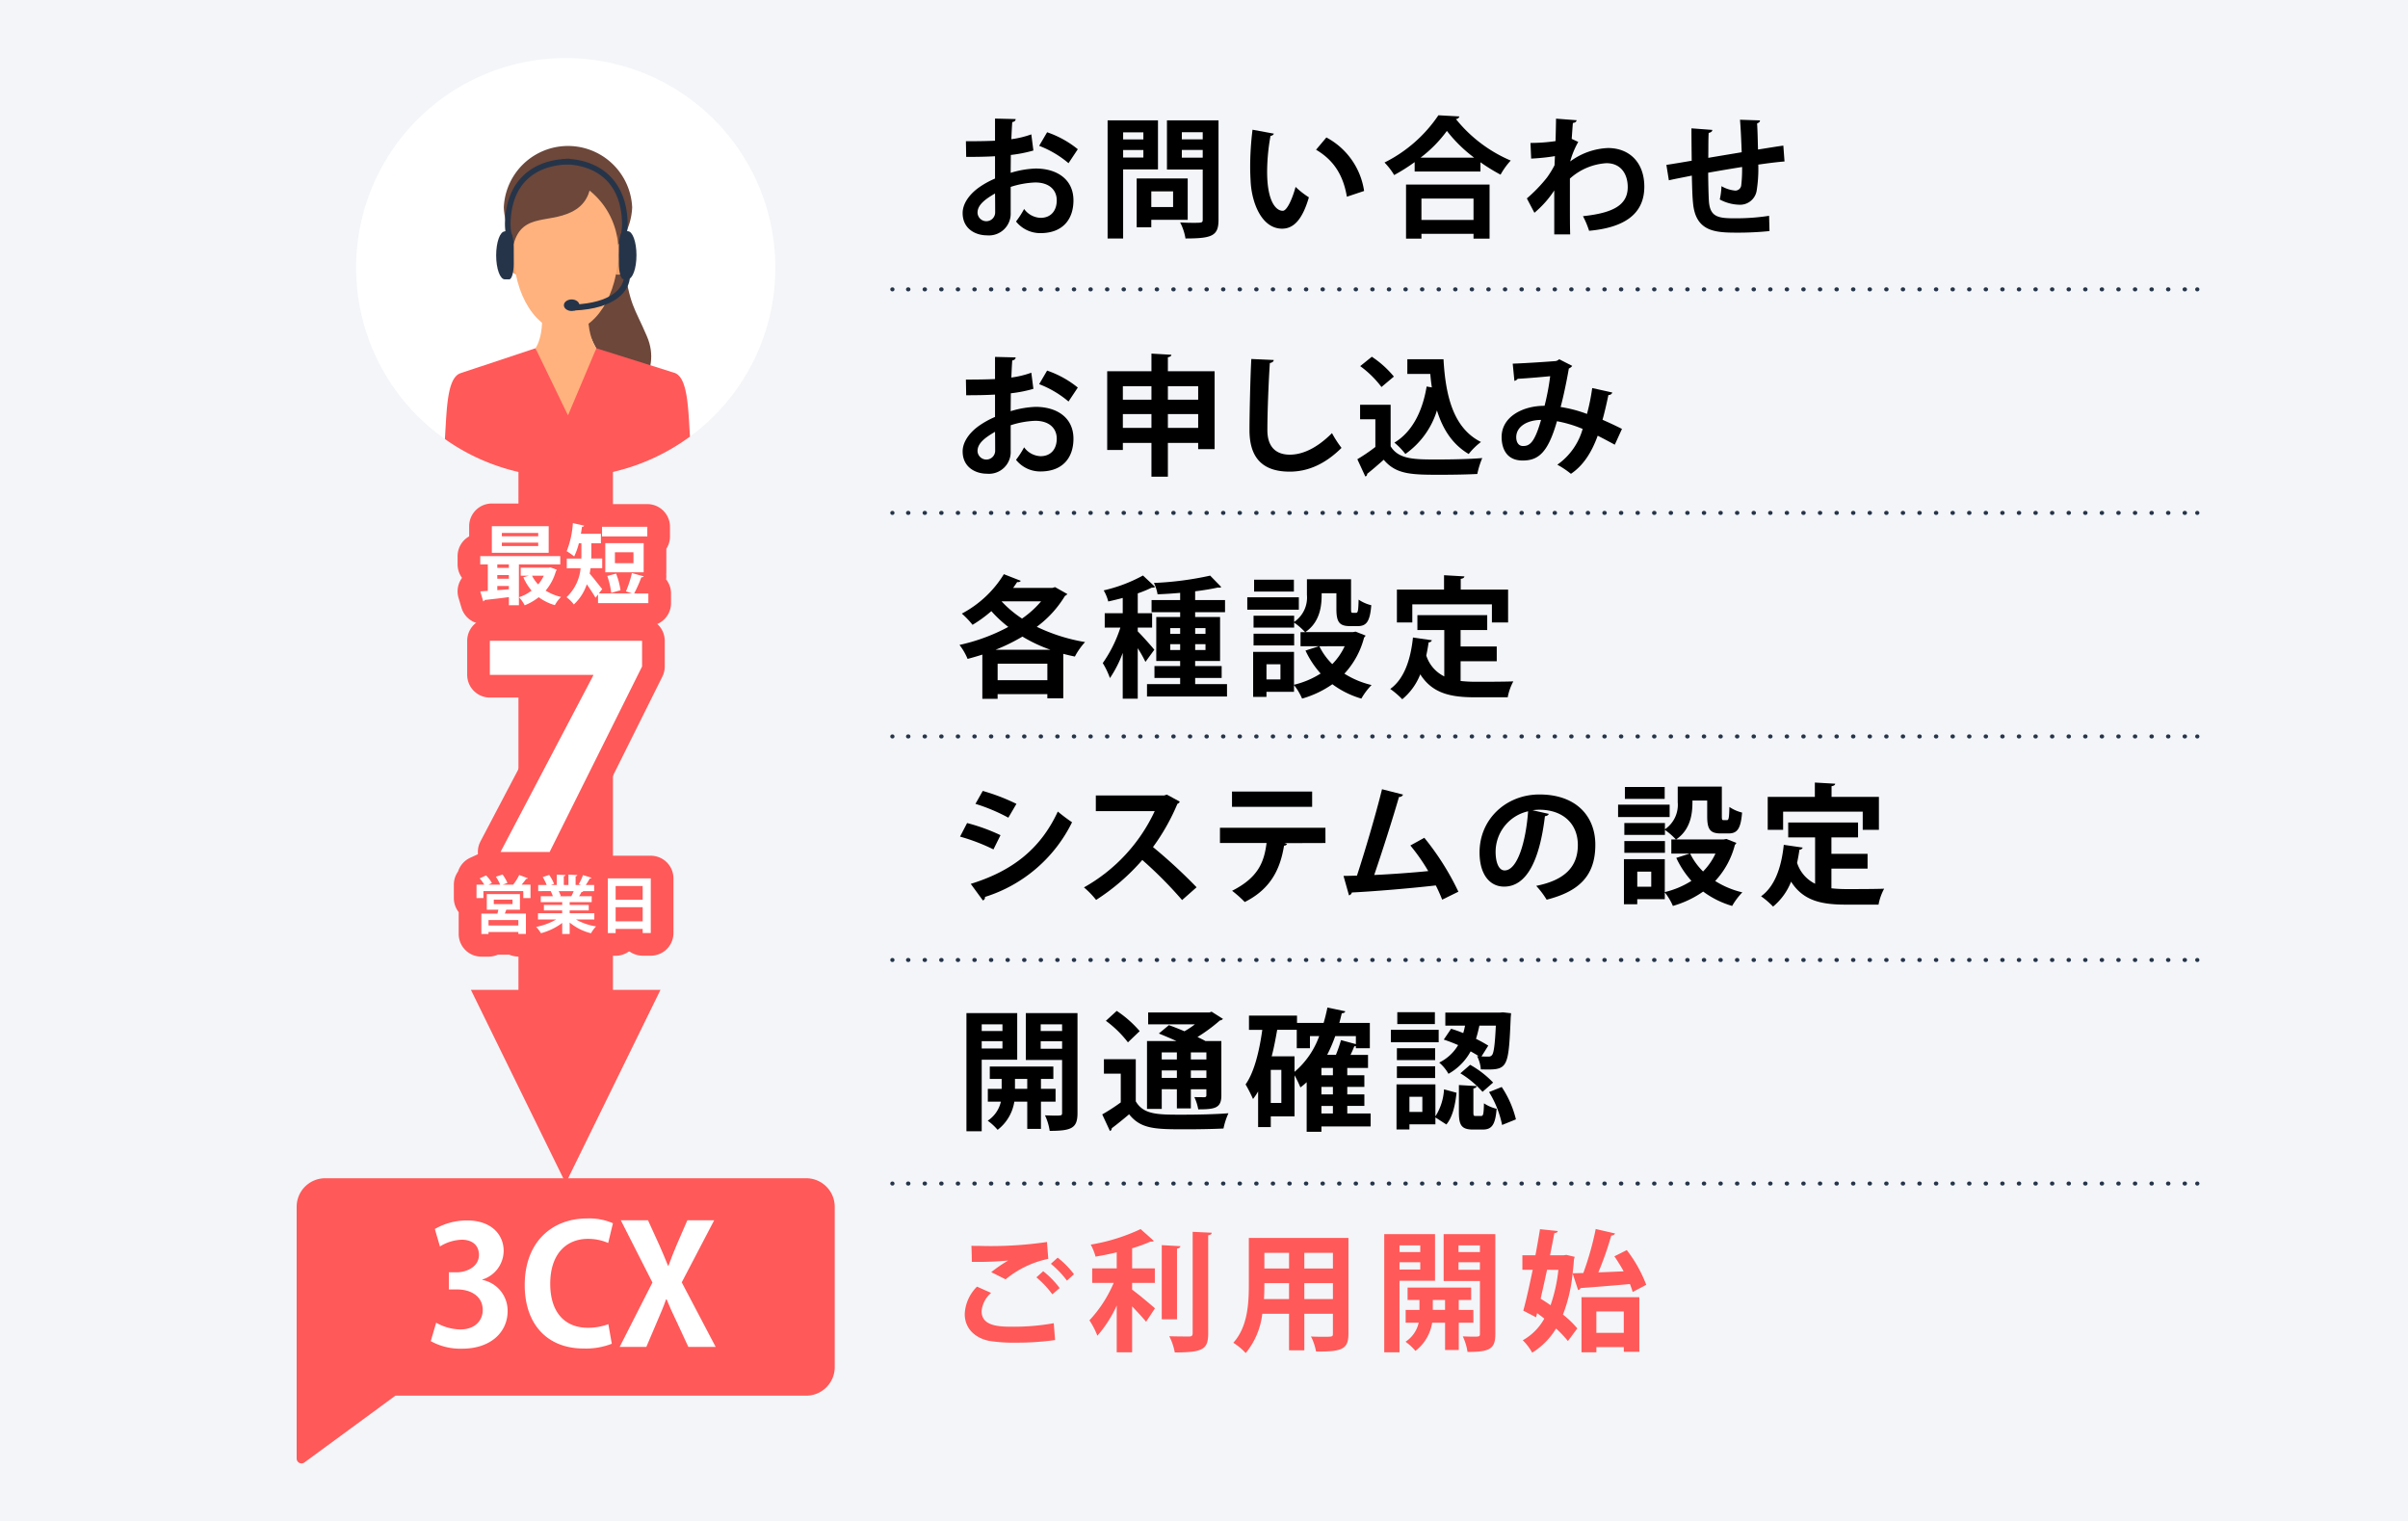 <svg xmlns="http://www.w3.org/2000/svg" xmlns:xlink="http://www.w3.org/1999/xlink" width="478" height="302" viewBox="0 0 478 302">
  <defs>
    <clipPath id="clip-path">
      <rect id="長方形_15336" data-name="長方形 15336" width="377.687" height="278.952" fill="none"/>
    </clipPath>
  </defs>
  <g id="グループ_35140" data-name="グループ 35140" transform="translate(-1001 -5441)">
    <rect id="長方形_14829" data-name="長方形 14829" width="478" height="302" transform="translate(1001 5441)" fill="#f3f5f8"/>
    <g id="グループ_35059" data-name="グループ 35059" transform="translate(1059.889 5452.523)">
      <g id="グループ_35058" data-name="グループ 35058" clip-path="url(#clip-path)">
        <path id="パス_44436" data-name="パス 44436" d="M95.513,41.617A41.549,41.549,0,0,1,78.556,75.141c-.308.225-.621.449-.934.667a41.684,41.684,0,0,1-40.866,3.736A40.443,40.443,0,0,1,30.8,76.229c-.3-.2-.59-.4-.88-.61a41.612,41.612,0,1,1,65.595-34" transform="translate(-0.492 0)" fill="#fff"/>
        <path id="パス_44437" data-name="パス 44437" d="M67.237,42.021c1.367,9.221,2.113,8.87,4.7,14.949,3.079,7.223-3.35,12.465-3.35,12.465S58.864,57.326,59.6,51.892s7.634-9.871,7.634-9.871" transform="translate(-2.388 -1.685)" fill="#6c473a"/>
        <path id="パス_44438" data-name="パス 44438" d="M64.5,40.432c-.149,2.152.683,3.962,1.858,4.043s2.248-1.6,2.4-3.749-.683-3.961-1.858-4.042-2.248,1.6-2.4,3.748" transform="translate(-2.586 -1.471)" fill="#f1a26a"/>
        <path id="パス_44439" data-name="パス 44439" d="M47.6,40.432c.149,2.152-.683,3.962-1.858,4.043s-2.249-1.6-2.4-3.749.683-3.961,1.858-4.042,2.248,1.6,2.4,3.748" transform="translate(-1.737 -1.471)" fill="#f1a26a"/>
        <path id="パス_44440" data-name="パス 44440" d="M49.387,45.934c2.966,9.428,0,13.357,0,13.357l6.04,23.836,6.039-23.836s-3.695-4.618,0-15.982c.956-2.939-13.007-.323-12.078,2.625" transform="translate(-1.979 -1.685)" fill="#ffb27d"/>
        <path id="パス_44441" data-name="パス 44441" d="M68.318,30.38a12.753,12.753,0,0,1-25.482,0,12.753,12.753,0,0,1,25.482,0" transform="translate(-1.718 -0.729)" fill="#6c473a"/>
        <path id="パス_44442" data-name="パス 44442" d="M65.658,38.994c0,8.966-4.661,16.234-10.411,16.234S44.834,47.96,44.834,38.994,49.5,22.759,55.247,22.759s10.411,7.269,10.411,16.235" transform="translate(-1.798 -0.913)" fill="#ffb27d"/>
        <path id="パス_44443" data-name="パス 44443" d="M59.706,20.307s2.338,7.354-2.456,10.5-10.751.364-12.43,6.966c0,0-3.172-9.934,2.03-15.137,4.522-4.521,12.856-2.334,12.856-2.334" transform="translate(-1.759 -0.793)" fill="#6c473a"/>
        <path id="パス_44444" data-name="パス 44444" d="M57.395,51.914l-.053-1.181c7.335-.333,9.948-3.2,9.948-5.778h1.182c0,3.121-2.909,6.588-11.077,6.958" transform="translate(-2.299 -1.803)" fill="#263449"/>
        <path id="パス_44445" data-name="パス 44445" d="M58.344,51.06c0,.634-.689,1.147-1.541,1.147s-1.542-.514-1.542-1.147.69-1.147,1.542-1.147,1.541.514,1.541,1.147" transform="translate(-2.216 -2.001)" fill="#263449"/>
        <path id="パス_44446" data-name="パス 44446" d="M44.82,38.964v3.284c0,1.721-.4,3.116-.89,3.116h-.89V35.847h.89c.491,0,.89,1.4.89,3.117" transform="translate(-1.726 -1.437)" fill="#263449"/>
        <path id="パス_44447" data-name="パス 44447" d="M44.683,40.605c0,2.628-.767,4.758-1.713,4.758s-1.714-2.13-1.714-4.758.768-4.758,1.714-4.758,1.713,2.13,1.713,4.758" transform="translate(-1.654 -1.437)" fill="#263449"/>
        <path id="パス_44448" data-name="パス 44448" d="M55.666,20.829c-.429.006-.848.031-1.258.075-6.906.635-11.1,5.2-11.331,12.489a11.382,11.382,0,0,0,.094,1.851v.02a11.576,11.576,0,0,0,1.3,4v-3.1c-.043-.175-.081-.348-.111-.53a.02.02,0,0,1-.007-.012c-.025-.125-.043-.249-.062-.374a10.961,10.961,0,0,1-.1-1.819c.244-7.865,5.1-11.318,11.461-11.48.144-.007.293-.007.443-.007V20.866c-.144-.019-.281-.025-.431-.037" transform="translate(-1.727 -0.835)" fill="#263449"/>
        <path id="パス_44449" data-name="パス 44449" d="M66.632,38.926V42.21c0,1.722.4,3.118.888,3.118h.89V35.81h-.89c-.491,0-.888,1.4-.888,3.116" transform="translate(-2.672 -1.436)" fill="#263449"/>
        <path id="パス_44450" data-name="パス 44450" d="M66.7,40.568c0,2.628.768,4.759,1.714,4.759s1.714-2.131,1.714-4.759-.768-4.757-1.714-4.757S66.7,37.941,66.7,40.568" transform="translate(-2.675 -1.436)" fill="#263449"/>
        <path id="パス_44451" data-name="パス 44451" d="M56.569,20.866c-.143-.018-.28-.024-.431-.036-.429.006-.847.031-1.257.075v1c.423,0,.834.018,1.246.043,5.958.43,10.426,3.914,10.657,11.443a10.88,10.88,0,0,1-.1,1.82c-.018.137-.043.268-.068.4v.007c-.031.174-.069.343-.112.511v3.1a11.562,11.562,0,0,0,1.3-4v-.017a11.516,11.516,0,0,0,.094-1.852c-.231-7.279-4.426-11.854-11.331-12.49" transform="translate(-2.201 -0.835)" fill="#263449"/>
        <path id="パス_44452" data-name="パス 44452" d="M59.873,26.808a15.2,15.2,0,0,1,6.256,11.427s.147-12.123-5.713-14.087-.542,2.66-.542,2.66" transform="translate(-2.312 -0.949)" fill="#6c473a"/>
        <path id="パス_44453" data-name="パス 44453" d="M79.293,77.546c-.307.225-.621.449-.934.668a41.687,41.687,0,0,1-40.866,3.735,40.3,40.3,0,0,1-5.957-3.315c-.3-.2-.591-.4-.881-.609.378-5.728.378-12.176,3.115-13.068v-.007L48.635,60.01l6.454,13.322L60.716,60.01,76.1,64.851c2.778.745,2.842,7,3.2,12.7" transform="translate(-1.229 -2.406)" fill="#ff5959"/>
        <rect id="長方形_15335" data-name="長方形 15335" width="18.756" height="114.812" transform="translate(44.027 75.769)" fill="#ff5959"/>
        <path id="パス_44454" data-name="パス 44454" d="M54.85,231.063,36.035,192.68h37.63Z" transform="translate(-1.445 -7.726)" fill="#ff5959"/>
        <path id="パス_44455" data-name="パス 44455" d="M5.664,231.637A5.664,5.664,0,0,0,0,237.3v49.974a.964.964,0,0,0,1.534.777L19.6,274.792h81.545a5.664,5.664,0,0,0,5.664-5.663V237.3a5.664,5.664,0,0,0-5.664-5.664Z" transform="translate(0 -9.288)" fill="#ff5959"/>
        <path id="パス_44456" data-name="パス 44456" d="M37.955,252.158a6.233,6.233,0,0,1,5.032,6.21c0,4.117-3.3,7.449-9.051,7.449a12.174,12.174,0,0,1-6.209-1.5l1.078-3.659a10.014,10.014,0,0,0,4.8,1.339c2.974,0,4.444-1.83,4.444-3.856,0-2.778-2.418-4.084-5.065-4.084H31.321v-3.4h1.568c1.927,0,4.411-1.079,4.411-3.464,0-1.733-1.143-3.006-3.431-3.006a8.744,8.744,0,0,0-4.313,1.34l-1.014-3.464a12.644,12.644,0,0,1,6.437-1.7c4.739,0,7.222,2.777,7.222,6.045a6,6,0,0,1-4.248,5.686Z" transform="translate(-1.112 -9.638)" fill="#fff"/>
        <path id="パス_44457" data-name="パス 44457" d="M64.447,264.821a14.12,14.12,0,0,1-5.555.947c-7.548,0-11.731-5.13-11.731-12.58,0-8.79,5.653-13.234,12.319-13.234a11.754,11.754,0,0,1,5.195.947l-.947,3.921A9.882,9.882,0,0,0,59.709,244c-4.15,0-7.482,2.843-7.482,8.921,0,5.685,2.908,8.725,7.45,8.725a11.253,11.253,0,0,0,4.084-.719Z" transform="translate(-1.891 -9.622)" fill="#fff"/>
        <path id="パス_44458" data-name="パス 44458" d="M85.85,265.457H80.426l-2.255-4.869c-.85-1.733-1.438-3.072-2.059-4.575h-.1c-.523,1.5-1.111,2.875-1.863,4.608l-2.058,4.836H66.8l6.5-12.777-6.274-12.352H72.42l2.254,4.935c.654,1.438,1.144,2.712,1.733,4.117h.064c.589-1.568,1.014-2.712,1.635-4.15l2.124-4.9h5.326l-6.437,12.319Z" transform="translate(-2.679 -9.637)" fill="#fff"/>
        <path id="パス_44459" data-name="パス 44459" d="M53.849,104.384h-8.21v8.106H43.652v-1.608c-1.832.242-3.595.432-4.823.57a.327.327,0,0,1-.276.259l-.587-1.97,1.5-.1v-5.255h-1.5v-1.641H53.849Zm-2.3-2.3H40.264V96.8H51.551Zm-7.9,2.3h-2.3v.691h2.3Zm0,2.126h-2.3v.726h2.3Zm-2.3,2.99,2.3-.173v-.657h-2.3Zm8.123-11.356H42.252V98.8h7.224Zm0,1.919H42.252v.674h7.224Zm2.421,4.908,1.279.484a1.1,1.1,0,0,1-.19.276,10.193,10.193,0,0,1-2.039,3.855A10.162,10.162,0,0,0,54,110.848a6.928,6.928,0,0,0-1.227,1.625,10.041,10.041,0,0,1-3.2-1.573,11.4,11.4,0,0,1-2.784,1.608,7.424,7.424,0,0,0-1.123-1.608,8.374,8.374,0,0,0,2.489-1.313,10.783,10.783,0,0,1-1.641-2.645l1.107-.311H46v-1.591h5.548Zm-3.648,1.66a7.418,7.418,0,0,0,1.21,1.728,7.61,7.61,0,0,0,1.123-1.728Z" transform="translate(-1.522 -3.881)" fill="#ff5959"/>
        <path id="パス_44460" data-name="パス 44460" d="M53.849,104.384h-8.21v8.106H43.652v-1.608c-1.832.242-3.595.432-4.823.57a.327.327,0,0,1-.276.259l-.587-1.97,1.5-.1v-5.255h-1.5v-1.641H53.849Zm-2.3-2.3H40.264V96.8H51.551Zm-7.9,2.3h-2.3v.691h2.3Zm0,2.126h-2.3v.726h2.3Zm-2.3,2.99,2.3-.173v-.657h-2.3Zm8.123-11.356H42.252V98.8h7.224Zm0,1.919H42.252v.674h7.224Zm2.421,4.908,1.279.484a1.1,1.1,0,0,1-.19.276,10.193,10.193,0,0,1-2.039,3.855A10.162,10.162,0,0,0,54,110.848a6.928,6.928,0,0,0-1.227,1.625,10.041,10.041,0,0,1-3.2-1.573,11.4,11.4,0,0,1-2.784,1.608,7.424,7.424,0,0,0-1.123-1.608,8.374,8.374,0,0,0,2.489-1.313,10.783,10.783,0,0,1-1.641-2.645l1.107-.311H46v-1.591h5.548Zm-3.648,1.66a7.418,7.418,0,0,0,1.21,1.728,7.61,7.61,0,0,0,1.123-1.728Z" transform="translate(-1.522 -3.881)" fill="none" stroke="#ff5959" stroke-linecap="round" stroke-linejoin="round" stroke-width="9"/>
        <path id="パス_44461" data-name="パス 44461" d="M71.117,106.726c-.053.138-.225.208-.467.208a25.423,25.423,0,0,1-1.418,3.2H72.05v1.919h-9.99v-1.711l-.5.639c-.4-.709-1.106-1.781-1.729-2.679a9.426,9.426,0,0,1-2.574,4.01,6.727,6.727,0,0,0-1.452-1.434,9.088,9.088,0,0,0,2.8-5.756H55.856V103.2h2.886c.017-.276.017-.536.017-.795v-2.23h-.5a13.393,13.393,0,0,1-.933,2.61,10.34,10.34,0,0,0-1.487-1.037,18.319,18.319,0,0,0,1.227-5.583l2.23.5c-.035.138-.173.225-.415.225-.069.467-.138.934-.225,1.4h3.975v1.883h-1.9v2.264c0,.242,0,.5-.018.76H62.89v1.919H60.575c-.053.346-.1.708-.174,1.071.692.795,2.126,2.627,2.489,3.076l-.674.864h6.6c-.4-.138-.83-.294-1.209-.415a21.179,21.179,0,0,0,1.175-3.629Zm.726-7.915H62.856V96.892h8.987Zm-.726,7.121H63.5v-5.79h7.622Zm-5.479.259a13.59,13.59,0,0,1,.881,3.3l-1.85.518a14.542,14.542,0,0,0-.777-3.352Zm3.457-4.234H65.414v2.16h3.681Z" transform="translate(-2.238 -3.856)" fill="#ff5959"/>
        <path id="パス_44462" data-name="パス 44462" d="M71.117,106.726c-.053.138-.225.208-.467.208a25.423,25.423,0,0,1-1.418,3.2H72.05v1.919h-9.99v-1.711l-.5.639c-.4-.709-1.106-1.781-1.729-2.679a9.426,9.426,0,0,1-2.574,4.01,6.727,6.727,0,0,0-1.452-1.434,9.088,9.088,0,0,0,2.8-5.756H55.856V103.2h2.886c.017-.276.017-.536.017-.795v-2.23h-.5a13.393,13.393,0,0,1-.933,2.61,10.34,10.34,0,0,0-1.487-1.037,18.319,18.319,0,0,0,1.227-5.583l2.23.5c-.035.138-.173.225-.415.225-.069.467-.138.934-.225,1.4h3.975v1.883h-1.9v2.264c0,.242,0,.5-.018.76H62.89v1.919H60.575c-.053.346-.1.708-.174,1.071.692.795,2.126,2.627,2.489,3.076l-.674.864h6.6c-.4-.138-.83-.294-1.209-.415a21.179,21.179,0,0,0,1.175-3.629Zm.726-7.915H62.856V96.892h8.987Zm-.726,7.121H63.5v-5.79h7.622Zm-5.479.259a13.59,13.59,0,0,1,.881,3.3l-1.85.518a14.542,14.542,0,0,0-.777-3.352Zm3.457-4.234H65.414v2.16h3.681Z" transform="translate(-2.238 -3.856)" fill="none" stroke="#ff5959" stroke-linecap="round" stroke-linejoin="round" stroke-width="9"/>
        <path id="パス_44463" data-name="パス 44463" d="M39.951,120.5H70.168v5.1L51.82,162.415H42.068l18.413-35.037v-.111H39.951Z" transform="translate(-1.602 -4.832)" fill="#ff5959"/>
        <path id="パス_44464" data-name="パス 44464" d="M39.951,120.5H70.168v5.1L51.82,162.415H42.068l18.413-35.037v-.111H39.951Z" transform="translate(-1.602 -4.832)" fill="none" stroke="#ff5959" stroke-linecap="round" stroke-linejoin="round" stroke-width="9"/>
        <path id="パス_44465" data-name="パス 44465" d="M47.387,169.572c-.037.087-.162.138-.337.125-.237.337-.574.761-.9,1.149h1.759v2.669H46.476v-1.4H38.564v1.4H37.192v-2.669h1.546a8.57,8.57,0,0,0-.923-1.249l1.273-.586a6.861,6.861,0,0,1,1.161,1.509l-.674.325h2.309a8.382,8.382,0,0,0-.848-1.573l1.323-.449a8.736,8.736,0,0,1,.973,1.672l-.948.35h2.084a10.324,10.324,0,0,0,1.2-1.923Zm-1.572,6.239H43.107c-.087.238-.187.513-.3.775H47v4.031H45.5v-.374H39.574v.387H38.153v-4.043h3.195l.186-.775h-2.3v-3.095h6.576ZM45.5,177.87H39.574v1.086H45.5Zm-4.879-3.157h3.719v-.9H40.624Z" transform="translate(-1.491 -6.77)" fill="#ff5959"/>
        <path id="パス_44466" data-name="パス 44466" d="M47.387,169.572c-.037.087-.162.138-.337.125-.237.337-.574.761-.9,1.149h1.759v2.669H46.476v-1.4H38.564v1.4H37.192v-2.669h1.546a8.57,8.57,0,0,0-.923-1.249l1.273-.586a6.861,6.861,0,0,1,1.161,1.509l-.674.325h2.309a8.382,8.382,0,0,0-.848-1.573l1.323-.449a8.736,8.736,0,0,1,.973,1.672l-.948.35h2.084a10.324,10.324,0,0,0,1.2-1.923Zm-1.572,6.239H43.107c-.087.238-.187.513-.3.775H47v4.031H45.5v-.374H39.574v.387H38.153v-4.043h3.195l.186-.775h-2.3v-3.095h6.576ZM45.5,177.87H39.574v1.086H45.5Zm-4.879-3.157h3.719v-.9H40.624Z" transform="translate(-1.491 -6.77)" fill="none" stroke="#ff5959" stroke-linecap="round" stroke-linejoin="round" stroke-width="9"/>
        <path id="パス_44467" data-name="パス 44467" d="M61.073,177.76H57.442a11.446,11.446,0,0,0,3.981,1.372,6.345,6.345,0,0,0-1.011,1.361,10.763,10.763,0,0,1-4.231-2.122v2.26H54.7v-2.185a12.242,12.242,0,0,1-4.218,2.035,7.135,7.135,0,0,0-.961-1.248A13.051,13.051,0,0,0,53.5,177.76H49.892v-1.236h4.8v-.562H51.064v-1.086H54.7v-.562H50.441v-1.173h2.4a5.728,5.728,0,0,0-.424-.986l.15-.025v-.012l-2.633.012v-1.223h1.685a10.076,10.076,0,0,0-.787-1.56l1.285-.437a8.939,8.939,0,0,1,.962,1.772l-.612.225h1.149v-2.059l1.722.087c-.012.125-.113.212-.324.237v1.735h.923v-2.059l1.759.087c-.012.137-.125.212-.337.25v1.722h1.061l-.437-.162a10.179,10.179,0,0,0,.836-1.8l1.684.524c-.036.1-.149.15-.323.137-.212.387-.512.886-.8,1.3h1.66v1.223H58.752l.112.037a.31.31,0,0,1-.325.125,8.741,8.741,0,0,1-.486.849h2.5v1.173H56.181v.562h3.782v1.086H56.181v.562h4.893Zm-4.555-4.618c.137-.287.312-.661.461-1.011H54a6.676,6.676,0,0,1,.423.973l-.211.037v.012Z" transform="translate(-1.986 -6.771)" fill="#ff5959"/>
        <path id="パス_44468" data-name="パス 44468" d="M61.073,177.76H57.442a11.446,11.446,0,0,0,3.981,1.372,6.345,6.345,0,0,0-1.011,1.361,10.763,10.763,0,0,1-4.231-2.122v2.26H54.7v-2.185a12.242,12.242,0,0,1-4.218,2.035,7.135,7.135,0,0,0-.961-1.248A13.051,13.051,0,0,0,53.5,177.76H49.892v-1.236h4.8v-.562H51.064v-1.086H54.7v-.562H50.441v-1.173h2.4a5.728,5.728,0,0,0-.424-.986l.15-.025v-.012l-2.633.012v-1.223h1.685a10.076,10.076,0,0,0-.787-1.56l1.285-.437a8.939,8.939,0,0,1,.962,1.772l-.612.225h1.149v-2.059l1.722.087c-.012.125-.113.212-.324.237v1.735h.923v-2.059l1.759.087c-.012.137-.125.212-.337.25v1.722h1.061l-.437-.162a10.179,10.179,0,0,0,.836-1.8l1.684.524c-.036.1-.149.15-.323.137-.212.387-.512.886-.8,1.3h1.66v1.223H58.752l.112.037a.31.31,0,0,1-.325.125,8.741,8.741,0,0,1-.486.849h2.5v1.173H56.181v.562h3.782v1.086H56.181v.562h4.893Zm-4.555-4.618c.137-.287.312-.661.461-1.011H54a6.676,6.676,0,0,1,.423.973l-.211.037v.012Z" transform="translate(-1.986 -6.771)" fill="none" stroke="#ff5959" stroke-linecap="round" stroke-linejoin="round" stroke-width="9"/>
        <path id="パス_44469" data-name="パス 44469" d="M64.353,169.629h8.523v10.845h-1.61v-.811H65.9v.824H64.353Zm6.913,1.511H65.9v2.733h5.367ZM65.9,178.153h5.367v-2.8H65.9Z" transform="translate(-2.581 -6.802)" fill="#ff5959"/>
        <path id="パス_44470" data-name="パス 44470" d="M64.353,169.629h8.523v10.845h-1.61v-.811H65.9v.824H64.353Zm6.913,1.511H65.9v2.733h5.367ZM65.9,178.153h5.367v-2.8H65.9Z" transform="translate(-2.581 -6.802)" fill="none" stroke="#ff5959" stroke-linecap="round" stroke-linejoin="round" stroke-width="9"/>
        <path id="パス_44471" data-name="パス 44471" d="M53.849,104.384h-8.21v8.106H43.652v-1.608c-1.832.242-3.595.432-4.823.57a.327.327,0,0,1-.276.259l-.587-1.97,1.5-.1v-5.255h-1.5v-1.641H53.849Zm-2.3-2.3H40.264V96.8H51.551Zm-7.9,2.3h-2.3v.691h2.3Zm0,2.126h-2.3v.726h2.3Zm-2.3,2.99,2.3-.173v-.657h-2.3Zm8.123-11.356H42.252V98.8h7.224Zm0,1.919H42.252v.674h7.224Zm2.421,4.908,1.279.484a1.1,1.1,0,0,1-.19.276,10.193,10.193,0,0,1-2.039,3.855A10.162,10.162,0,0,0,54,110.848a6.928,6.928,0,0,0-1.227,1.625,10.041,10.041,0,0,1-3.2-1.573,11.4,11.4,0,0,1-2.784,1.608,7.424,7.424,0,0,0-1.123-1.608,8.374,8.374,0,0,0,2.489-1.313,10.783,10.783,0,0,1-1.641-2.645l1.107-.311H46v-1.591h5.548Zm-3.648,1.66a7.418,7.418,0,0,0,1.21,1.728,7.61,7.61,0,0,0,1.123-1.728Z" transform="translate(-1.522 -3.881)" fill="#fff"/>
        <path id="パス_44472" data-name="パス 44472" d="M71.117,106.726c-.053.138-.225.208-.467.208a25.423,25.423,0,0,1-1.418,3.2H72.05v1.919h-9.99v-1.711l-.5.639c-.4-.709-1.106-1.781-1.729-2.679a9.426,9.426,0,0,1-2.574,4.01,6.727,6.727,0,0,0-1.452-1.434,9.088,9.088,0,0,0,2.8-5.756H55.856V103.2h2.886c.017-.276.017-.536.017-.795v-2.23h-.5a13.393,13.393,0,0,1-.933,2.61,10.34,10.34,0,0,0-1.487-1.037,18.319,18.319,0,0,0,1.227-5.583l2.23.5c-.035.138-.173.225-.415.225-.069.467-.138.934-.225,1.4h3.975v1.883h-1.9v2.264c0,.242,0,.5-.018.76H62.89v1.919H60.575c-.053.346-.1.708-.174,1.071.692.795,2.126,2.627,2.489,3.076l-.674.864h6.6c-.4-.138-.83-.294-1.209-.415a21.179,21.179,0,0,0,1.175-3.629Zm.726-7.915H62.856V96.892h8.987Zm-.726,7.121H63.5v-5.79h7.622Zm-5.479.259a13.59,13.59,0,0,1,.881,3.3l-1.85.518a14.542,14.542,0,0,0-.777-3.352Zm3.457-4.234H65.414v2.16h3.681Z" transform="translate(-2.238 -3.856)" fill="#fff"/>
        <path id="パス_44473" data-name="パス 44473" d="M39.951,120.5H70.168v5.1L51.82,162.415H42.068l18.413-35.037v-.111H39.951Z" transform="translate(-1.602 -4.832)" fill="#fff"/>
        <path id="パス_44474" data-name="パス 44474" d="M47.387,169.572c-.037.087-.162.138-.337.125-.237.337-.574.761-.9,1.149h1.759v2.669H46.476v-1.4H38.564v1.4H37.192v-2.669h1.546a8.57,8.57,0,0,0-.923-1.249l1.273-.586a6.861,6.861,0,0,1,1.161,1.509l-.674.325h2.309a8.382,8.382,0,0,0-.848-1.573l1.323-.449a8.736,8.736,0,0,1,.973,1.672l-.948.35h2.084a10.324,10.324,0,0,0,1.2-1.923Zm-1.572,6.239H43.107c-.087.238-.187.513-.3.775H47v4.031H45.5v-.374H39.574v.387H38.153v-4.043h3.195l.186-.775h-2.3v-3.095h6.576ZM45.5,177.87H39.574v1.086H45.5Zm-4.879-3.157h3.719v-.9H40.624Z" transform="translate(-1.491 -6.77)" fill="#fff"/>
        <path id="パス_44475" data-name="パス 44475" d="M61.073,177.76H57.442a11.446,11.446,0,0,0,3.981,1.372,6.345,6.345,0,0,0-1.011,1.361,10.763,10.763,0,0,1-4.231-2.122v2.26H54.7v-2.185a12.242,12.242,0,0,1-4.218,2.035,7.135,7.135,0,0,0-.961-1.248A13.051,13.051,0,0,0,53.5,177.76H49.892v-1.236h4.8v-.562H51.064v-1.086H54.7v-.562H50.441v-1.173h2.4a5.728,5.728,0,0,0-.424-.986l.15-.025v-.012l-2.633.012v-1.223h1.685a10.076,10.076,0,0,0-.787-1.56l1.285-.437a8.939,8.939,0,0,1,.962,1.772l-.612.225h1.149v-2.059l1.722.087c-.012.125-.113.212-.324.237v1.735h.923v-2.059l1.759.087c-.012.137-.125.212-.337.25v1.722h1.061l-.437-.162a10.179,10.179,0,0,0,.836-1.8l1.684.524c-.036.1-.149.15-.323.137-.212.387-.512.886-.8,1.3h1.66v1.223H58.752l.112.037a.31.31,0,0,1-.325.125,8.741,8.741,0,0,1-.486.849h2.5v1.173H56.181v.562h3.782v1.086H56.181v.562h4.893Zm-4.555-4.618c.137-.287.312-.661.461-1.011H54a6.676,6.676,0,0,1,.423.973l-.211.037v.012Z" transform="translate(-1.986 -6.771)" fill="#fff"/>
        <path id="パス_44476" data-name="パス 44476" d="M64.353,169.629h8.523v10.845h-1.61v-.811H65.9v.824H64.353Zm6.913,1.511H65.9v2.733h5.367ZM65.9,178.153h5.367v-2.8H65.9Z" transform="translate(-2.581 -6.802)" fill="#fff"/>
        <path id="パス_44477" data-name="パス 44477" d="M151.768,18.853a26.894,26.894,0,0,1-4.483.881c0,1.217-.026,2.461-.026,3.55a19.082,19.082,0,0,1,4.949-.855c4.249,0,7.513,2.151,7.513,6.322,0,3.757-2.123,6.5-6.555,6.5a6.142,6.142,0,0,1-4.845-2.307,18.589,18.589,0,0,0,1.606-2.487,4.235,4.235,0,0,0,3.266,1.762c2.1,0,3.212-1.478,3.212-3.473,0-2.072-1.5-3.55-4.274-3.55a17.815,17.815,0,0,0-4.871.881v5.131a4.318,4.318,0,0,1-4.715,4.483c-2.255,0-4.82-1.271-4.82-4.431,0-1.762,1.192-3.576,3.135-5a17.266,17.266,0,0,1,3.291-1.839V19.992c-1.711.1-3.627.131-5.726.131l-.052-3.109c2.15,0,4.067-.027,5.778-.1v-4.4l4.094.1c0,.31-.259.543-.674.6-.078,1.011-.13,2.2-.18,3.394a18.932,18.932,0,0,0,3.964-.958Zm-7.618,8.525c-1.5.906-3.471,2.072-3.471,3.808a1.75,1.75,0,1,0,3.5-.1c0-.648,0-2.177-.026-3.705m14.588-6.012a20.052,20.052,0,0,0-5.829-3.446l1.58-2.694a19.8,19.8,0,0,1,6.09,3.368Z" transform="translate(-5.523 -0.501)"/>
        <path id="パス_44478" data-name="パス 44478" d="M177.7,22.625h-6.918V36.331H167.7V12.883h10Zm-2.9-7.359h-4.016v1.4h4.016Zm-4.016,5h4.016v-1.5h-4.016ZM183.6,32.626h-7.228V34.1h-2.9V24.412H183.6Zm-2.9-5.648h-4.327v3.109H180.7Zm9.017-14.1V32.6c0,3.186-1.219,3.73-6.557,3.73a10.478,10.478,0,0,0-1.062-3.187c.855.052,1.762.078,2.513.078,1.866,0,1.97,0,1.97-.674v-9.9h-7.1V12.883Zm-3.136,2.358h-4.146v1.425h4.146Zm-4.146,5.052h4.146V18.764h-4.146Z" transform="translate(-6.724 -0.517)"/>
        <path id="パス_44479" data-name="パス 44479" d="M201.895,15.6a.769.769,0,0,1-.673.44,40.573,40.573,0,0,0-.674,7.126c0,5.7,1.658,7.746,3.108,7.746.881,0,1.97-2.591,2.541-4.741a16.933,16.933,0,0,0,2.643,2.072c-1.244,4.249-2.929,6.218-5.313,6.218-4.015,0-5.985-5-6.244-9.224-.051-.933-.1-1.944-.1-3.005a60.543,60.543,0,0,1,.467-7.411ZM216.38,28.119c-.778-4.663-2.928-7.436-6.116-9.328l2.046-2.435A14.4,14.4,0,0,1,219.8,26.979Z" transform="translate(-7.907 -0.595)"/>
        <path id="パス_44480" data-name="パス 44480" d="M230.948,21.131a36.965,36.965,0,0,1-4.067,2.566,13.31,13.31,0,0,0-1.918-2.487,27.876,27.876,0,0,0,10.7-9.38l4.172.233a.743.743,0,0,1-.7.518,28.031,28.031,0,0,0,10.882,8.239A14.521,14.521,0,0,0,248,23.62a37.078,37.078,0,0,1-3.99-2.461V23H230.948Zm-1.71,15.185V25.588h16.582V36.316h-3.187v-.959H232.295v.959ZM242.763,20.25a28.5,28.5,0,0,1-5.416-5.311,25.72,25.72,0,0,1-5.233,5.311Zm-.13,8.111H232.295v4.249h10.339Z" transform="translate(-9.021 -0.474)"/>
        <path id="パス_44481" data-name="パス 44481" d="M255.119,17.352a34.574,34.574,0,0,0,4.975-.363c.026-.543.1-3.964.1-4.457l4.095.312c-.078.285-.26.491-.753.543-.1,1.218-.155,2.1-.233,3.161l1.3.6A16.856,16.856,0,0,0,263,21.031a13.544,13.544,0,0,1,7.488-2.669c4.327,0,7.229,2.928,7.229,7.67,0,5.674-4.327,8.161-10.96,8.757a17.662,17.662,0,0,0-1.218-2.9c5.8-.622,8.887-2.1,8.887-5.778,0-2.566-1.347-4.742-4.223-4.742a11.91,11.91,0,0,0-7.256,3.057v4.585c0,2.462,0,4.923.053,6.5h-3.161V26.783a20.041,20.041,0,0,1-3.938,4.431l-1.5-2.85a29.745,29.745,0,0,0,4.016-4.172,19.376,19.376,0,0,0,1.477-2.409l.078-1.813a41.037,41.037,0,0,1-4.716.491Z" transform="translate(-10.201 -0.503)"/>
        <path id="パス_44482" data-name="パス 44482" d="M306.705,21.04c-1.348.1-3.24.337-5.208.621a27.14,27.14,0,0,1-.337,5.26,3.335,3.335,0,0,1-3.524,2.7,8.534,8.534,0,0,1-3.783-1.038,14.932,14.932,0,0,0,.337-2.642,6.709,6.709,0,0,0,2.746.881,1.191,1.191,0,0,0,1.166-.959,27.95,27.95,0,0,0,.181-3.731c-2.436.388-4.845.8-6.737,1.139.025,2.333.078,4.612.155,5.752.207,2.384,1.191,3.161,3.731,3.266.388.026.881.026,1.424.026a42.41,42.41,0,0,0,6.788-.492l.079,3.031a61.514,61.514,0,0,1-6.53.311c-4.3,0-8.161-.233-8.654-5.934-.13-1.191-.18-3.239-.232-5.389-1.5.311-3.577.7-4.56.933l-.492-3.057c1.192-.181,3.239-.518,5.027-.829-.027-2.228-.052-4.715-.052-6.426l4.145.311c-.025.311-.233.491-.726.6-.078,1.269-.051,3.213-.078,4.948,1.944-.336,4.327-.726,6.634-1.114-.079-2.124-.181-4.637-.337-6.451l3.964.13c0,.26-.155.441-.57.6.1,1.5.13,3.472.181,5.183,1.813-.285,3.679-.6,5.027-.778Z" transform="translate(-11.358 -0.511)"/>
        <path id="パス_44483" data-name="パス 44483" d="M151.768,68.138a26.893,26.893,0,0,1-4.483.881c0,1.217-.026,2.461-.026,3.55a19.082,19.082,0,0,1,4.949-.855c4.249,0,7.513,2.151,7.513,6.322,0,3.757-2.123,6.5-6.555,6.5a6.142,6.142,0,0,1-4.845-2.307,18.589,18.589,0,0,0,1.606-2.487,4.235,4.235,0,0,0,3.266,1.762c2.1,0,3.212-1.478,3.212-3.473,0-2.072-1.5-3.55-4.274-3.55a17.815,17.815,0,0,0-4.871.881V80.5a4.318,4.318,0,0,1-4.715,4.483c-2.255,0-4.82-1.271-4.82-4.431,0-1.762,1.192-3.576,3.135-5a17.266,17.266,0,0,1,3.291-1.839V69.277c-1.711.1-3.627.131-5.726.131l-.052-3.109c2.15,0,4.067-.027,5.778-.1v-4.4l4.094.1c0,.31-.259.543-.674.6-.078,1.01-.13,2.2-.18,3.393a18.932,18.932,0,0,0,3.964-.958Zm-7.618,8.525c-1.5.906-3.471,2.072-3.471,3.808a1.75,1.75,0,1,0,3.5-.1c0-.648,0-2.177-.026-3.705m14.588-6.012a20.052,20.052,0,0,0-5.829-3.446l1.58-2.694a19.8,19.8,0,0,1,6.09,3.368Z" transform="translate(-5.523 -2.478)"/>
        <path id="パス_44484" data-name="パス 44484" d="M179.663,64.614h9.276V80.082h-3.265V78.838h-6.011v6.711H176.4V78.838h-5.675v1.4h-3.109V64.614H176.4v-3.5l3.963.233c-.026.259-.233.415-.7.492ZM176.4,67.592h-5.674v2.669H176.4Zm-5.675,8.267H176.4V73.113h-5.674Zm14.95-8.267h-6.011v2.669h6.011Zm-6.011,8.267h6.011V73.113h-6.011Z" transform="translate(-6.721 -2.451)"/>
        <path id="パス_44485" data-name="パス 44485" d="M201.862,62.429c-.052.31-.285.517-.778.6-.233,3.447-.491,9.509-.491,13.319,0,3.316,1.685,4.871,4.456,4.871,2.566,0,5.416-1.322,8.369-4.275a21.866,21.866,0,0,0,1.892,2.929c-3.239,3.213-6.66,4.715-10.287,4.715-5.752,0-7.981-3.135-7.981-8.239,0-3.472.182-10.986.363-14.122Z" transform="translate(-7.901 -2.495)"/>
        <path id="パス_44486" data-name="パス 44486" d="M225.954,71.3v8.24c1.607,2.617,4.741,2.617,9.276,2.617,2.98,0,6.5-.078,8.914-.284a16.64,16.64,0,0,0-.985,3.161c-1.917.1-4.612.156-7.151.156-5.8,0-8.914,0-11.427-2.98-1.139,1.011-2.306,2.022-3.29,2.8a.466.466,0,0,1-.363.518l-1.582-3.42a34.871,34.871,0,0,0,3.577-2.435V74.174h-3.031V71.3Zm-3.731-9.535A19.844,19.844,0,0,1,226.6,65.7l-2.462,2.072a20.087,20.087,0,0,0-4.223-4.145Zm7.049.492h7.176c.415,7.41,2,13.706,7.437,16.427a13.157,13.157,0,0,0-2.436,2.384c-3.239-1.918-5.158-4.95-6.3-8.654a16.464,16.464,0,0,1-6.271,8.654,13.656,13.656,0,0,0-2.177-2.255c3.5-2.1,5.571-6.14,6.4-11.141l1.036.18c-.13-.855-.233-1.761-.31-2.669h-4.56Z" transform="translate(-8.796 -2.477)"/>
        <path id="パス_44487" data-name="パス 44487" d="M271.154,68.883a.735.735,0,0,1-.777.492c-.286,1.424-.726,3.342-1.166,4.923,1.191.518,2.591,1.165,3.86,1.813l-1.424,3.135c-1.192-.648-2.306-1.243-3.394-1.787-1.191,3.316-2.876,5.933-5.311,7.565a18.21,18.21,0,0,0-2.7-1.813,12.945,12.945,0,0,0,5.026-7.1,24.5,24.5,0,0,0-5.1-1.528c-1.787,6.27-3.705,7.8-6.814,7.8-3.446,0-4.172-2.747-4.172-4.664,0-4.094,4.326-6.218,8.525-6.193a48.53,48.53,0,0,0,1.114-5.881c-1.244.13-4.483.415-6.452.518a1.088,1.088,0,0,1-.648.415l-.336-3.42c2.824-.1,7.332-.415,8.55-.518a1.422,1.422,0,0,0,.674-.363L263.2,63.6a1.556,1.556,0,0,1-.674.518c-.388,2.281-1.062,5.545-1.632,7.644a25.8,25.8,0,0,1,5.233,1.374A41.333,41.333,0,0,0,267.164,68Zm-14.147,5.442c-2.824.025-4.923,1.374-4.923,3.42,0,1.062.492,1.761,1.348,1.761,1.27,0,2.28-.6,3.576-5.182" transform="translate(-9.992 -2.497)"/>
        <path id="パス_44488" data-name="パス 44488" d="M156.044,109.294l2.436,1.373a1.1,1.1,0,0,1-.467.363,21.274,21.274,0,0,1-5.6,6.141A35.488,35.488,0,0,0,162,120.2a13.66,13.66,0,0,0-2.022,2.876c-.778-.156-1.555-.337-2.306-.543v8.835h-3.161v-.829h-9.873v.933h-3.031v-8.784c-.959.311-1.944.6-2.928.855a11.868,11.868,0,0,0-1.607-2.772,37.315,37.315,0,0,0,9.691-3.576,24.148,24.148,0,0,1-3.368-3.136,25.715,25.715,0,0,1-3.732,2.72,17.1,17.1,0,0,0-2.124-2.228,21.644,21.644,0,0,0,8.343-7.824l3.367,1.321a.7.7,0,0,1-.724.233c-.26.389-.518.777-.8,1.166h7.8Zm-.907,12.437a29.763,29.763,0,0,1-5.57-2.618,37.856,37.856,0,0,1-5.338,2.618Zm-10.494,6.037h9.873V124.5h-9.873Zm.829-15.65-.026.026a22.05,22.05,0,0,0,4.042,3.394,19.366,19.366,0,0,0,3.783-3.42Z" transform="translate(-5.497 -4.28)"/>
        <path id="パス_44489" data-name="パス 44489" d="M173.641,118.088c.7.674,2.824,3.031,3.29,3.653l-1.761,2.409a24.018,24.018,0,0,0-1.528-2.72v10.027h-2.98v-9.094a23.049,23.049,0,0,1-2.538,5,15.746,15.746,0,0,0-1.426-2.98,25.963,25.963,0,0,0,3.5-7.047h-3.11v-2.851h3.576v-3.031c-.958.259-1.943.492-2.876.7a8.423,8.423,0,0,0-.906-2.2,30.1,30.1,0,0,0,7.8-2.954l2.408,2.255a.969.969,0,0,1-.673.156,24.562,24.562,0,0,1-2.772,1.139v3.938h2.85v2.851h-2.85Zm11.4,10.468h6.321v2.461H175.481v-2.461h6.58v-1.218h-5.1V124.98h5.1v-1.01H177.32v-8.732h4.741v-.959h-5.674v-2.409h5.674v-1.425c-1.5.131-3.031.233-4.482.285a8.189,8.189,0,0,0-.726-2.254,63.872,63.872,0,0,0,11.167-1.451l2.2,2.255a.54.54,0,0,1-.388.13.858.858,0,0,1-.26-.027c-1.269.285-2.824.545-4.534.753v1.736h5.933v2.409h-5.933v.959h4.948v8.732h-4.948v1.01H190.3v2.357h-5.259Zm-4.949-9.975h1.969v-1.14h-1.969Zm0,3.213h1.969v-1.166h-1.969Zm7-4.353h-2.047v1.14h2.047Zm0,3.187h-2.047v1.166h2.047Z" transform="translate(-6.684 -4.291)"/>
        <path id="パス_44490" data-name="パス 44490" d="M206.82,113.818H196.586v-2.461H206.82Zm11.271,4.354,1.969.777a.833.833,0,0,1-.285.388,16.608,16.608,0,0,1-3.912,7.178,17.646,17.646,0,0,0,5.389,2.255,13.531,13.531,0,0,0-2.022,2.693,18.115,18.115,0,0,1-5.752-2.85,20.11,20.11,0,0,1-6.011,2.85,12.163,12.163,0,0,0-1.607-2.693v1.347h-5.468v1.011h-2.643v-8.94h8.11v6.529a17.318,17.318,0,0,0,5.286-2.228,18.555,18.555,0,0,1-3.005-4.56l2.669-.856h-3.654v-2.8h.908a13.02,13.02,0,0,0-2.177-1.892v.986H197.83v-2.358h8.057v1.242a5.871,5.871,0,0,0,2.54-5.362v-3.11h8.757v5.856c0,.725.052.8.337.8h.673c.338,0,.441-.337.492-2.617a7.639,7.639,0,0,0,2.514,1.113c-.259,3.239-.959,4.147-2.694,4.147h-1.529c-2.1,0-2.7-.8-2.7-3.394v-3.136h-2.928c0,1.788,0,5.519-3.239,7.721h9.432Zm-12.2,2.746h-8.058v-2.333h8.058Zm-.052-10.7h-7.9v-2.358h7.9Zm-2.669,14.433h-2.773v3.005h2.773Zm7.721-3.577a13,13,0,0,0,2.565,3.55,12.6,12.6,0,0,0,2.461-3.55Z" transform="translate(-7.883 -4.322)"/>
        <path id="パス_44491" data-name="パス 44491" d="M240.116,124.02v3.913a27.5,27.5,0,0,0,2.98.155c1.4,0,5.726,0,7.488-.078a10.645,10.645,0,0,0-1.115,3.161h-6.528c-4.872,0-8.447-.8-10.832-4.56a12.17,12.17,0,0,1-3.575,4.949,16.7,16.7,0,0,0-2.384-2.047c2.72-1.943,4.042-5.727,4.509-10.21l3.757.545a.653.653,0,0,1-.648.414c-.13.908-.285,1.762-.466,2.618a6.966,6.966,0,0,0,3.575,4.145v-9.2H231.54v-2.954H245.4v2.954h-5.286v3.266h7.177v2.928Zm-9.587-11.3v3.6h-3.058v-6.53h9.355v-2.85l4.042.234c-.027.258-.234.414-.726.491v2.124h9.4v6.53h-3.212v-3.6Z" transform="translate(-9.068 -4.288)"/>
        <path id="パス_44492" data-name="パス 44492" d="M138.586,157.92a37.146,37.146,0,0,1,6.633,2.408l-1.4,2.825a38.548,38.548,0,0,0-6.633-2.54Zm.726,12.074c7.954-2.462,13.731-6.685,17.281-14.354a35.213,35.213,0,0,0,2.825,2.125,28.84,28.84,0,0,1-17.283,14.82.635.635,0,0,1-.415.7Zm2.382-18.448a39.983,39.983,0,0,1,6.686,2.565l-1.607,2.746a35.847,35.847,0,0,0-6.529-2.746Z" transform="translate(-5.501 -6.077)"/>
        <path id="パス_44493" data-name="パス 44493" d="M181.827,153.7a.782.782,0,0,1-.466.441,41.976,41.976,0,0,1-4.846,8.577,104.293,104.293,0,0,1,8.654,7.981l-2.876,2.539a81.785,81.785,0,0,0-7.9-7.955,42.45,42.45,0,0,1-9.172,7.929,16.817,16.817,0,0,0-2.409-2.488,33.583,33.583,0,0,0,14.042-15.131H165.167v-3.11h13.551l.544-.18Z" transform="translate(-6.529 -6.107)"/>
        <path id="パス_44494" data-name="パス 44494" d="M211.878,161.889l-8.136.026.518.156a.63.63,0,0,1-.6.336c-.7,4.249-2.358,8.474-7.8,11.194a23.87,23.87,0,0,0-2.513-2.229c5.1-2.591,6.348-5.57,6.84-9.483h-9.251v-3.031h20.936Zm-2.643-7.177H193.326V151.68h15.909Z" transform="translate(-7.657 -6.082)"/>
        <path id="パス_44495" data-name="パス 44495" d="M236.073,173.114c-.415-1.037-.829-1.97-1.269-2.824-5.675.647-12.827,1.217-16.661,1.4a.791.791,0,0,1-.569.569l-1.089-3.86c.751,0,1.658-.026,2.669-.052,1.581-4.819,3.757-12.2,4.975-17.152l4.171,1.063a.763.763,0,0,1-.8.466c-1.269,4.379-3.239,10.572-4.922,15.494,3.057-.129,8.006-.491,10.726-.777a37.846,37.846,0,0,0-3.549-5.078l2.772-1.529a52.809,52.809,0,0,1,6.763,10.7Z" transform="translate(-8.681 -6.063)"/>
        <path id="パス_44496" data-name="パス 44496" d="M258.378,156.135a.865.865,0,0,1-.779.441c-1.062,8.861-3.652,13.991-8.109,13.991-2.824,0-4.871-2.382-4.871-6.787,0-6.633,5.285-11.5,11.893-11.5,7.332,0,11.089,4.353,11.089,9.975,0,6.089-3.135,9.251-9.664,10.908a17.35,17.35,0,0,0-2.072-2.746c5.907-1.166,8.265-3.99,8.265-8.11,0-4.172-2.9-7-7.67-7a10.731,10.731,0,0,0-1.321.1Zm-4.12-.518a8.259,8.259,0,0,0-6.452,8.031c0,2.177.648,3.706,1.789,3.706,2.538,0,4.223-5.675,4.663-11.738" transform="translate(-9.809 -6.106)"/>
        <path id="パス_44497" data-name="パス 44497" d="M283.5,156.691H273.267V154.23H283.5Zm11.271,4.354,1.969.777a.84.84,0,0,1-.285.388,16.608,16.608,0,0,1-3.912,7.178,17.647,17.647,0,0,0,5.389,2.255,13.531,13.531,0,0,0-2.022,2.693,18.115,18.115,0,0,1-5.752-2.85,20.11,20.11,0,0,1-6.011,2.85,12.163,12.163,0,0,0-1.607-2.693v1.347h-5.468V174h-2.643v-8.94h8.11v6.529a17.318,17.318,0,0,0,5.286-2.228,18.527,18.527,0,0,1-3.005-4.56l2.669-.856h-3.654v-2.8h.908a13.022,13.022,0,0,0-2.177-1.892v.986h-8.057v-2.358h8.057v1.242a5.871,5.871,0,0,0,2.54-5.362v-3.11h8.757v5.856c0,.725.052.8.337.8h.673c.338,0,.441-.337.492-2.617a7.639,7.639,0,0,0,2.514,1.113c-.259,3.239-.959,4.147-2.694,4.147h-1.529c-2.1,0-2.7-.8-2.7-3.394v-3.136h-2.928c0,1.788,0,5.519-3.239,7.721h9.432Zm-12.2,2.746H274.51v-2.333h8.058Zm-.052-10.7h-7.9v-2.357h7.9Zm-2.669,14.433h-2.773v3.005h2.773Zm7.721-3.577a13,13,0,0,0,2.565,3.55,12.6,12.6,0,0,0,2.461-3.55Z" transform="translate(-10.958 -6.041)"/>
        <path id="パス_44498" data-name="パス 44498" d="M316.8,166.893v3.913a27.5,27.5,0,0,0,2.98.155c1.4,0,5.726,0,7.488-.078a10.645,10.645,0,0,0-1.115,3.161h-6.528c-4.872,0-8.447-.8-10.832-4.56a12.17,12.17,0,0,1-3.575,4.949,16.7,16.7,0,0,0-2.384-2.047c2.72-1.943,4.042-5.727,4.509-10.21l3.757.545a.653.653,0,0,1-.648.414c-.13.908-.285,1.762-.466,2.618a6.966,6.966,0,0,0,3.575,4.145v-9.2h-5.337v-2.954h13.862V160.7H316.8v3.266h7.177v2.928Zm-9.587-11.3v3.6h-3.058v-6.53h9.355v-2.85l4.042.234c-.027.258-.234.414-.726.491v2.124h9.4v6.53h-3.212v-3.6Z" transform="translate(-12.143 -6.008)"/>
        <path id="パス_44499" data-name="パス 44499" d="M148.588,206.742h-7.049v14.2h-3.031V197.491h10.08Zm-2.929-7.023h-4.12v1.322h4.12Zm-4.12,4.795h4.12v-1.451h-4.12ZM156.2,215.059h-2.9v5.415h-2.72v-5.415h-2.566a8.768,8.768,0,0,1-3.316,5.6,11.019,11.019,0,0,0-1.969-1.814,6.134,6.134,0,0,0,2.617-3.782h-2.592v-2.54H145.5V210.55h-2.358v-2.462h12.618v2.462H153.3v1.969h2.9Zm-8.057-2.54h2.435v-1.97h-2.435Zm12.411-15.028v19.822c0,2.98-1.114,3.55-5.519,3.55a11.149,11.149,0,0,0-.932-3.083c.674.025,1.4.052,1.969.052,1.3,0,1.425,0,1.425-.544V206.793h-7.2v-9.3Zm-3.057,2.228h-4.249v1.322H157.5Zm-4.249,4.846H157.5v-1.5h-4.249Z" transform="translate(-5.554 -7.919)"/>
        <path id="パス_44500" data-name="パス 44500" d="M173.248,206.619v8.369c1.554,2.644,4.352,2.644,9.147,2.644,3.083,0,6.763-.078,9.249-.285a13.856,13.856,0,0,0-.984,3.03c-1.97.1-4.793.156-7.41.156-6.011,0-8.965,0-11.323-2.98-1.192,1.011-2.409,1.995-3.446,2.772-.026.311-.1.441-.362.544l-1.529-3.291a38.161,38.161,0,0,0,3.679-2.383v-5.7h-3.343v-2.877Zm-3.783-9.587a21.956,21.956,0,0,1,4.56,4.017l-2.333,2.228A21.535,21.535,0,0,0,167.315,199Zm8.939,15.547v3.913h-2.927V203.018h5.854c-1.191-.544-2.435-1.063-3.5-1.5l1.995-1.658c.932.336,2.021.752,3.083,1.217a16.982,16.982,0,0,0,2.073-1.374h-9.276v-2.358h12.152l.441-.156,2.254,1.425a.836.836,0,0,1-.6.311,33.085,33.085,0,0,1-4.456,3.291c.6.284,1.139.544,1.58.8h3.161V213.8c0,2.54-1.27,2.772-4.586,2.772a9.851,9.851,0,0,0-.778-2.435c.83.026,1.736.026,2,.026.311-.026.389-.13.389-.389v-1.192h-3.083v3.809h-2.773v-3.809Zm3.005-7.307H178.4v1.4h3.005Zm-3.005,5.053h3.005v-1.477H178.4Zm8.862-5.053h-3.083v1.4h3.083Zm-3.083,5.053h3.083v-1.477h-3.083Z" transform="translate(-6.68 -7.901)"/>
        <path id="パス_44501" data-name="パス 44501" d="M221.057,217.37v2.565h-9.768V221H208.36v-9.846a11.878,11.878,0,0,1-1.243,1.037,22.307,22.307,0,0,0-1.166-2.409v8.162h-4.716v2.123h-2.513v-7.073a12.75,12.75,0,0,1-1.011,1.5,30.514,30.514,0,0,0-1.476-2.9c1.684-2.358,2.72-6.5,3.316-10.831h-2.643v-2.824h9.535v1.45h5.286c.285-.984.543-2.021.751-3.056l3.55.751c-.078.233-.311.389-.7.389-.156.648-.311,1.3-.492,1.917H220.9v5.027h-2.772V204a1.068,1.068,0,0,1-.311.026c-.207.519-.467,1.114-.751,1.711h3.472v2.591h-4.12v1.451h3.394v2.306H216.42v1.5h3.394v2.281H216.42v1.5Zm-17.723-8.654h-2.1v6.555h2.1Zm2.617-2.694V209.1a16.647,16.647,0,0,0,4.9-7.1h-1.84v2.409h-2.617v-3.653h-3.886c-.312,1.787-.648,3.577-1.089,5.26Zm7.618,2.306h-2.28v1.451h2.28Zm0,3.757h-2.28v1.5h2.28Zm-2.28,5.286h2.28v-1.5h-2.28ZM218.129,202h-4.094a30.5,30.5,0,0,1-1.606,3.731h1.736a28.246,28.246,0,0,0,1.011-2.928l2.954.8Z" transform="translate(-7.869 -7.873)"/>
        <path id="パス_44502" data-name="パス 44502" d="M235.768,203.262h-9.483V200.8h9.483Zm-.648,8.368v6.349a11.137,11.137,0,0,0,1.711-5.364l2.487.674c-.258,2.306-.726,4.741-2.021,6.3l-2.177-1.4v1.373h-5.156v1.011H227.4v-8.94Zm-.052-4.819h-7.592v-2.358h7.592Zm-7.592,1.218h7.592v2.333h-7.592Zm7.541-8.369h-7.462V197.3h7.462Zm-2.488,14.432h-2.565V217.1h2.565Zm17.541-15.754c-.441,10.442-.57,10.442-5.933,10.312a6.865,6.865,0,0,0-.752-2.643l.337.026c-.466-.311-1.011-.622-1.607-.959a11.312,11.312,0,0,1-4.4,4.457,8.358,8.358,0,0,0-1.839-2.228,8.949,8.949,0,0,0,3.757-3.473c-.959-.414-1.943-.8-2.85-1.088l1.45-2.151a24.747,24.747,0,0,1,2.41.855c.156-.492.259-.984.363-1.476H237.09v-2.591h10.8l.622-.053,1.632.182Zm-7.409,18.785c0,.726.051.778.441.778h1.088c.415,0,.517-.285.57-2.513a7.852,7.852,0,0,0,2.513,1.088c-.259,3.265-1.011,4.12-2.772,4.12h-1.891c-2.333,0-2.825-.881-2.825-3.447V211.76l3.524.207c-.026.233-.206.389-.647.467Zm1.813-4.016a18.946,18.946,0,0,0-4.4-3.678l1.944-1.685a19.459,19.459,0,0,1,4.56,3.524Zm-.207-7.022c.6.026,1.063.026,1.425.026a.8.8,0,0,0,.673-.311c.337-.414.571-1.97.752-5.829h-3.265c-.181.828-.389,1.71-.673,2.617a27.613,27.613,0,0,1,2.435,1.348Zm4.094,13.6a20.058,20.058,0,0,0-2.591-6.529l2.513-1.01a20.233,20.233,0,0,1,2.824,6.426Z" transform="translate(-9.074 -7.912)"/>
        <path id="パス_44503" data-name="パス 44503" d="M156.088,264.279a53.492,53.492,0,0,1-7.774.518,30.539,30.539,0,0,1-5.389-.363c-3.342-.752-4.768-2.954-4.768-5.312a8.131,8.131,0,0,1,2.435-5.441l2.8,1.243a5.427,5.427,0,0,0-1.891,3.627c0,3.083,3.7,3.083,6.348,3.083a44.373,44.373,0,0,0,7.98-.7Zm-12.671-13.473a27.82,27.82,0,0,1,3.316-2.281V248.5a64.464,64.464,0,0,1-7.177.258c0-.8-.026-2.461-.078-3.187.492.026,1.113.026,1.814.026a76.933,76.933,0,0,0,13.188-.777l.259,3.341a19.684,19.684,0,0,0-8.473,4.068Zm12.126,4.4a18.4,18.4,0,0,0-3.161-3.369l1.347-1.217a17.248,17.248,0,0,1,3.265,3.342Zm2.9-2.721a19.157,19.157,0,0,0-3.187-3.341l1.347-1.219a17.557,17.557,0,0,1,3.239,3.292Z" transform="translate(-5.54 -9.817)" fill="#ff5959"/>
        <path id="パス_44504" data-name="パス 44504" d="M172.416,252.823v1.347c1.295.934,3.86,3.109,4.534,3.705l-1.762,2.669c-.648-.8-1.736-1.97-2.771-3.058v9.121h-3.058v-9.276a24.806,24.806,0,0,1-3.835,5.985,16.223,16.223,0,0,0-1.581-3.057,25.4,25.4,0,0,0,4.82-7.436h-4.274v-2.876h4.871v-3.188c-1.4.338-2.824.623-4.2.855a11.184,11.184,0,0,0-.958-2.383,37.481,37.481,0,0,0,9.9-3.083l2.618,2.332c-.13.156-.311.156-.674.156a28.546,28.546,0,0,1-3.627,1.321v3.991h4.508v2.876ZM182,245.542c-.026.259-.233.414-.674.491v14.018H178.3V245.335Zm2.435-2.85,3.782.18c-.025.26-.18.441-.7.492v19.459c0,3.187-1.011,3.809-6.633,3.809a11.773,11.773,0,0,0-1.089-3.213c1.711.051,3.394.051,3.938.051.492,0,.7-.155.7-.647Z" transform="translate(-6.574 -9.71)" fill="#ff5959"/>
        <path id="パス_44505" data-name="パス 44505" d="M216.549,243.983V263c0,3.083-1.3,3.575-6.426,3.524a10.985,10.985,0,0,0-1.01-2.981c.88.053,1.865.053,2.616.053,1.633,0,1.736,0,1.736-.622v-3.938h-5.674v7.255h-3.031v-7.255h-5.312a15,15,0,0,1-3.291,7.8,11.738,11.738,0,0,0-2.462-2.047c2.851-3.134,3.084-7.8,3.084-11.478v-9.327Zm-16.686,8.965c0,.829,0,1.685-.078,3.162h4.975v-3.162Zm4.9-6.01h-4.9v3.109h4.9Zm8.705,0h-5.674v3.109h5.674Zm-5.674,9.172h5.674v-3.162h-5.674Z" transform="translate(-7.767 -9.784)" fill="#ff5959"/>
        <path id="パス_44506" data-name="パス 44506" d="M234.988,252.451h-7.049v14.2h-3.031V243.2h10.08Zm-2.929-7.023h-4.12v1.322h4.12Zm-4.12,4.795h4.12v-1.451h-4.12Zm14.666,10.545h-2.9v5.415h-2.72v-5.415h-2.566a8.764,8.764,0,0,1-3.316,5.6,10.98,10.98,0,0,0-1.968-1.814,6.136,6.136,0,0,0,2.616-3.782h-2.591v-2.54H231.9v-1.969h-2.358V253.8h12.619v2.462H239.7v1.969h2.9Zm-8.058-2.54h2.435v-1.97h-2.435ZM246.959,243.2v19.822c0,2.98-1.114,3.55-5.519,3.55a11.153,11.153,0,0,0-.933-3.083c.674.025,1.4.052,1.97.052,1.295,0,1.424,0,1.424-.544V252.5h-7.2v-9.3Zm-3.058,2.228h-4.249v1.322H243.9Zm-4.249,4.846H243.9v-1.5h-4.249Z" transform="translate(-9.019 -9.752)" fill="#ff5959"/>
        <path id="パス_44507" data-name="パス 44507" d="M274.2,246.319a26.591,26.591,0,0,1,3.861,6.893l-2.694,1.424a14.38,14.38,0,0,0-.544-1.58c-3.679.336-7.333.621-9.82.8a.492.492,0,0,1-.467.388l-1.089-3.291a30.743,30.743,0,0,1-1.917,8.162,19.5,19.5,0,0,1,2.85,2.746l-1.866,2.514a20.118,20.118,0,0,0-2.357-2.488,14.222,14.222,0,0,1-4.742,4.794,10.305,10.305,0,0,0-1.865-2.462,11,11,0,0,0,4.275-4.3c-.467-.389-.959-.726-1.425-1.089l-.207.828-2.539-1.32c.6-2.152,1.244-5.08,1.865-8.111h-2.046v-2.876h2.591c.337-1.813.648-3.575.907-5.182l3.524.363c-.026.233-.233.388-.674.414-.259,1.348-.544,2.851-.855,4.4h2.721l.517-.078,1.659.389-.156.517c-.052.96-.155,1.867-.259,2.747l2.125-.052a59.8,59.8,0,0,0,2.46-8.732l3.836.881c-.078.234-.363.39-.752.415a62.932,62.932,0,0,1-2.566,7.307c1.607-.051,3.317-.129,5.028-.206-.571-1.038-1.219-2.073-1.84-2.98Zm-15.831,3.913c-.416,1.944-.856,3.913-1.27,5.727.621.388,1.295.828,1.97,1.3a31.37,31.37,0,0,0,1.554-7.023Zm6.84,16.376V255.673H276.69V266.5h-3.083v-.932h-5.441v1.037Zm8.394-8.11h-5.441v4.249h5.441Z" transform="translate(-10.164 -9.71)" fill="#ff5959"/>
        <line id="線_139" data-name="線 139" x2="0.038" transform="translate(118.237 45.91)" fill="none" stroke="#263449" stroke-linecap="round" stroke-miterlimit="10" stroke-width="0.802"/>
        <line id="線_140" data-name="線 140" x2="254.365" transform="translate(121.357 45.91)" fill="none" stroke="#263449" stroke-linecap="round" stroke-miterlimit="10" stroke-width="0.802" stroke-dasharray="0.08 3.211"/>
        <line id="線_141" data-name="線 141" x2="0.038" transform="translate(377.264 45.91)" fill="none" stroke="#263449" stroke-linecap="round" stroke-miterlimit="10" stroke-width="0.802"/>
        <line id="線_142" data-name="線 142" x2="0.038" transform="translate(118.237 90.281)" fill="none" stroke="#263449" stroke-linecap="round" stroke-miterlimit="10" stroke-width="0.802"/>
        <line id="線_143" data-name="線 143" x2="254.365" transform="translate(121.357 90.281)" fill="none" stroke="#263449" stroke-linecap="round" stroke-miterlimit="10" stroke-width="0.802" stroke-dasharray="0.08 3.211"/>
        <line id="線_144" data-name="線 144" x2="0.038" transform="translate(377.264 90.281)" fill="none" stroke="#263449" stroke-linecap="round" stroke-miterlimit="10" stroke-width="0.802"/>
        <line id="線_145" data-name="線 145" x2="0.038" transform="translate(118.237 134.653)" fill="none" stroke="#263449" stroke-linecap="round" stroke-miterlimit="10" stroke-width="0.802"/>
        <line id="線_146" data-name="線 146" x2="254.365" transform="translate(121.357 134.653)" fill="none" stroke="#263449" stroke-linecap="round" stroke-miterlimit="10" stroke-width="0.802" stroke-dasharray="0.08 3.211"/>
        <line id="線_147" data-name="線 147" x2="0.038" transform="translate(377.264 134.653)" fill="none" stroke="#263449" stroke-linecap="round" stroke-miterlimit="10" stroke-width="0.802"/>
        <line id="線_148" data-name="線 148" x2="0.038" transform="translate(118.237 179.025)" fill="none" stroke="#263449" stroke-linecap="round" stroke-miterlimit="10" stroke-width="0.802"/>
        <line id="線_149" data-name="線 149" x2="254.365" transform="translate(121.357 179.025)" fill="none" stroke="#263449" stroke-linecap="round" stroke-miterlimit="10" stroke-width="0.802" stroke-dasharray="0.08 3.211"/>
        <line id="線_150" data-name="線 150" x2="0.038" transform="translate(377.264 179.025)" fill="none" stroke="#263449" stroke-linecap="round" stroke-miterlimit="10" stroke-width="0.802"/>
        <line id="線_151" data-name="線 151" x2="0.038" transform="translate(118.237 223.397)" fill="none" stroke="#263449" stroke-linecap="round" stroke-miterlimit="10" stroke-width="0.802"/>
        <line id="線_152" data-name="線 152" x2="254.365" transform="translate(121.357 223.397)" fill="none" stroke="#263449" stroke-linecap="round" stroke-miterlimit="10" stroke-width="0.802" stroke-dasharray="0.08 3.211"/>
        <line id="線_153" data-name="線 153" x2="0.038" transform="translate(377.264 223.397)" fill="none" stroke="#263449" stroke-linecap="round" stroke-miterlimit="10" stroke-width="0.802"/>
      </g>
    </g>
  </g>
</svg>
